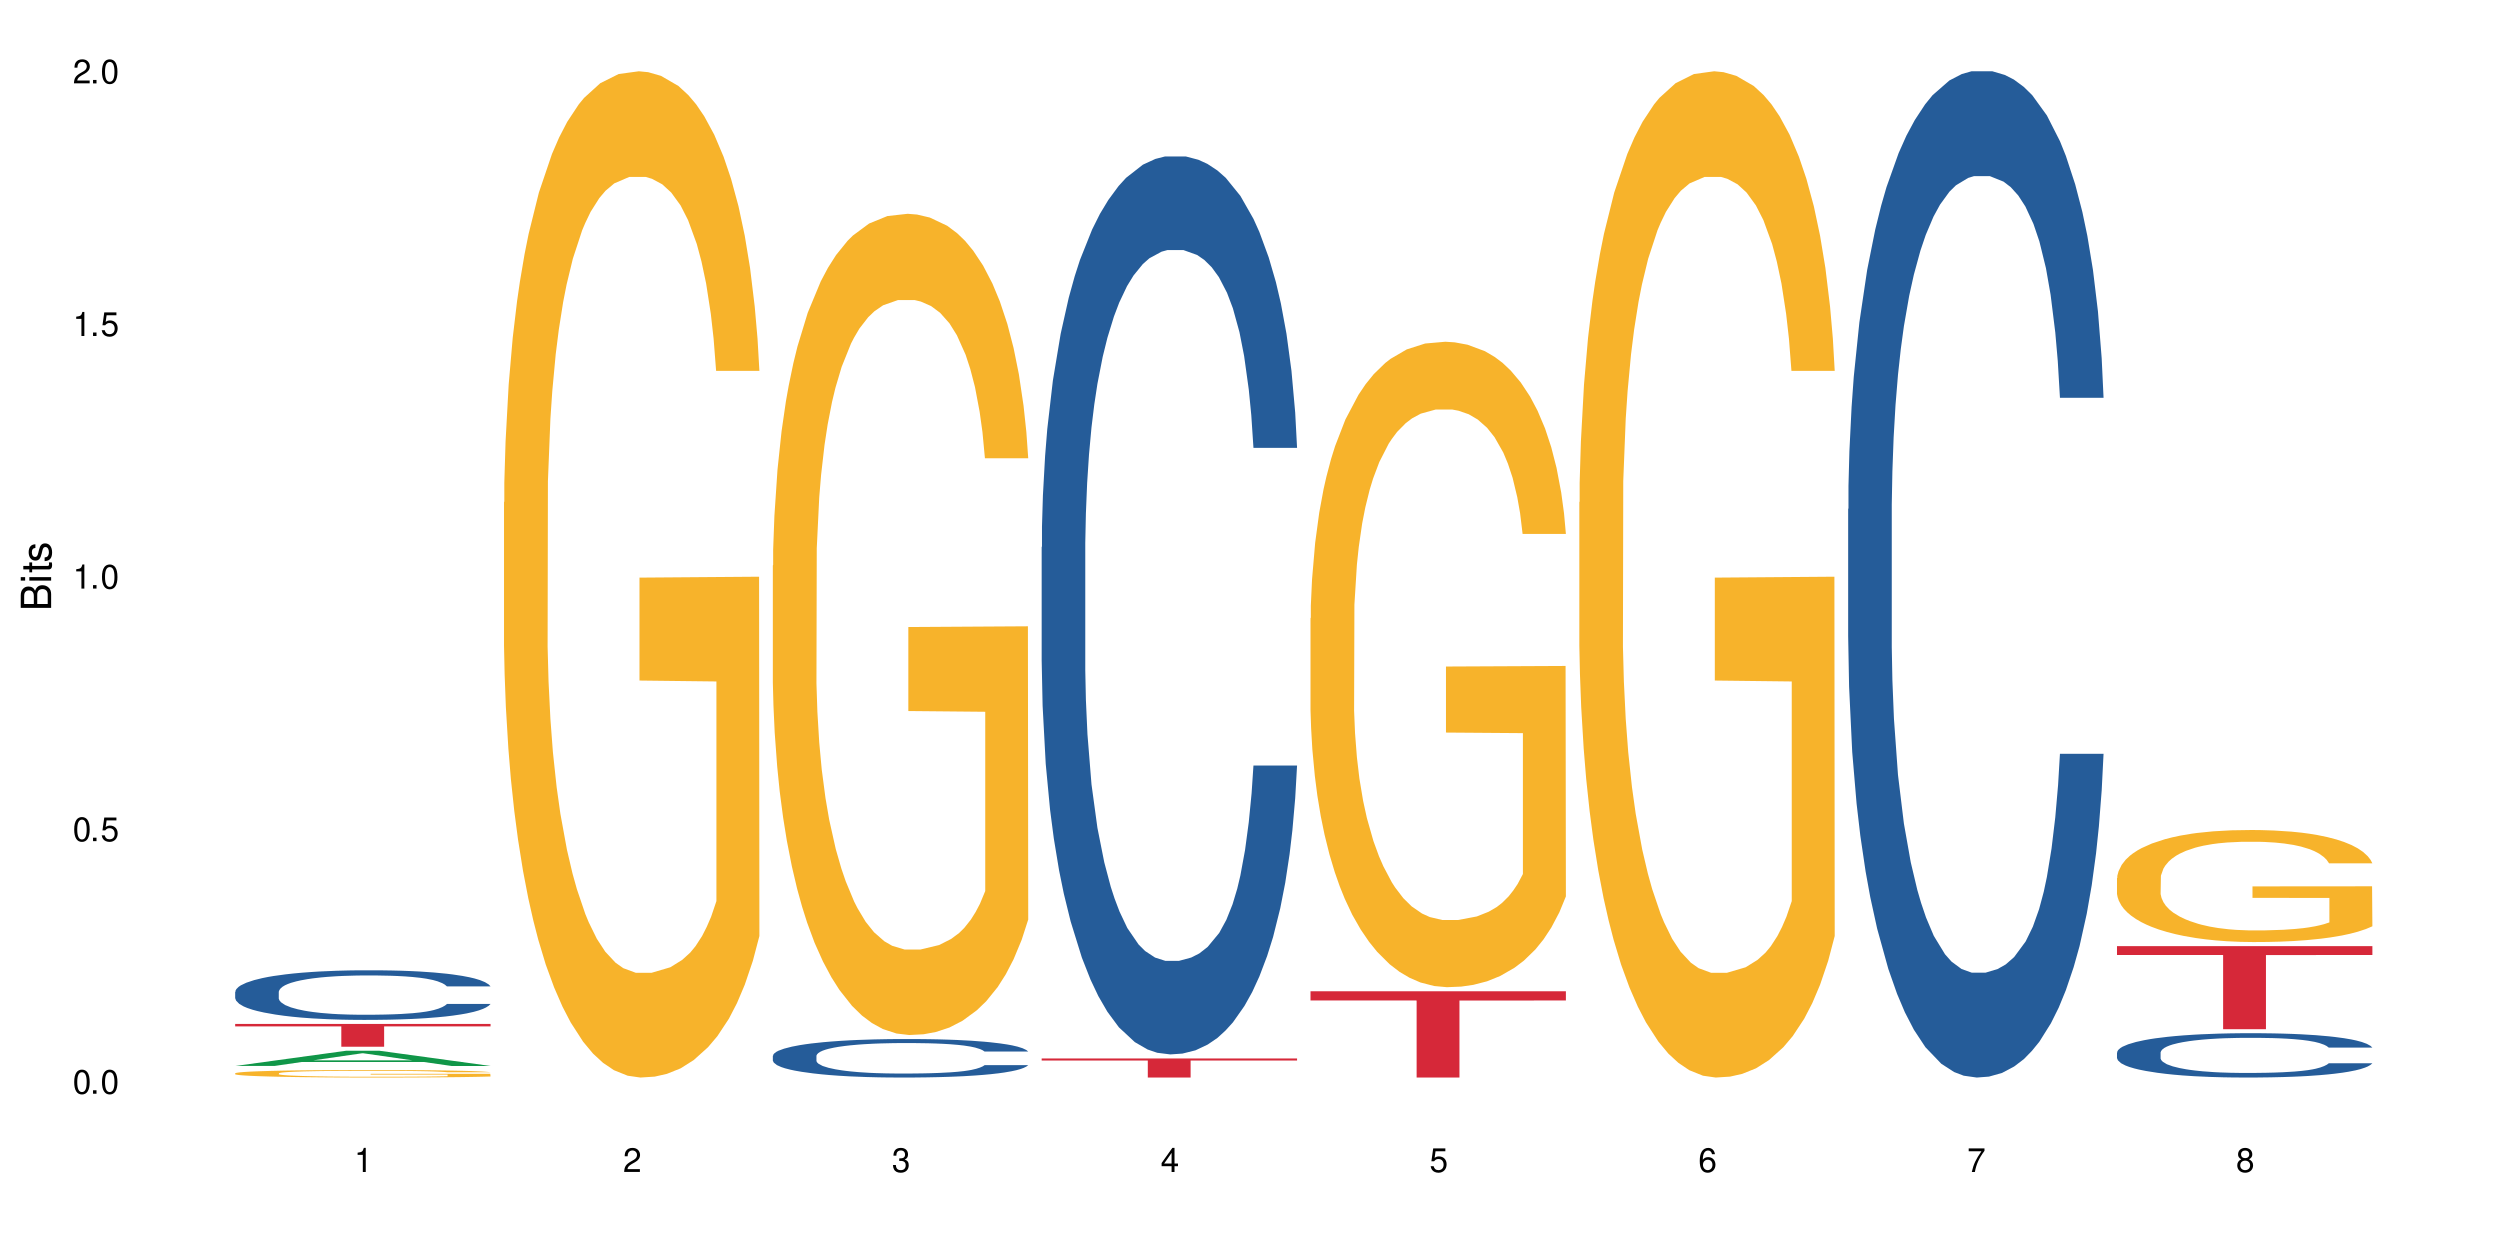 <?xml version="1.0" encoding="UTF-8"?>
<svg xmlns="http://www.w3.org/2000/svg" xmlns:xlink="http://www.w3.org/1999/xlink" width="720" height="360" viewBox="0 0 720 360">
<defs>
<g>
<g id="glyph-0-0">
</g>
<g id="glyph-0-1">
<path d="M 2.641 -6.938 C 2 -6.938 1.422 -6.656 1.078 -6.172 C 0.641 -5.562 0.406 -4.641 0.406 -3.359 C 0.406 -1.016 1.188 0.219 2.641 0.219 C 4.078 0.219 4.859 -1.016 4.859 -3.297 C 4.859 -4.641 4.656 -5.547 4.203 -6.172 C 3.844 -6.656 3.281 -6.938 2.641 -6.938 Z M 2.641 -6.188 C 3.547 -6.188 4 -5.25 4 -3.375 C 4 -1.406 3.562 -0.484 2.625 -0.484 C 1.734 -0.484 1.281 -1.438 1.281 -3.344 C 1.281 -5.25 1.734 -6.188 2.641 -6.188 Z M 2.641 -6.188 "/>
</g>
<g id="glyph-0-2">
<path d="M 1.828 -1 L 0.828 -1 L 0.828 0 L 1.828 0 Z M 1.828 -1 "/>
</g>
<g id="glyph-0-3">
<path d="M 4.562 -6.797 L 1.062 -6.797 L 0.547 -3.094 L 1.328 -3.094 C 1.719 -3.562 2.047 -3.734 2.578 -3.734 C 3.484 -3.734 4.062 -3.109 4.062 -2.094 C 4.062 -1.125 3.484 -0.531 2.578 -0.531 C 1.828 -0.531 1.375 -0.906 1.188 -1.672 L 0.328 -1.672 C 0.453 -1.109 0.547 -0.844 0.75 -0.594 C 1.125 -0.078 1.828 0.219 2.594 0.219 C 3.969 0.219 4.922 -0.781 4.922 -2.219 C 4.922 -3.562 4.031 -4.484 2.719 -4.484 C 2.25 -4.484 1.859 -4.359 1.469 -4.062 L 1.734 -5.969 L 4.562 -5.969 Z M 4.562 -6.797 "/>
</g>
<g id="glyph-0-4">
<path d="M 2.484 -4.938 L 2.484 0 L 3.328 0 L 3.328 -6.938 L 2.766 -6.938 C 2.469 -5.875 2.281 -5.734 0.984 -5.562 L 0.984 -4.938 Z M 2.484 -4.938 "/>
</g>
<g id="glyph-0-5">
<path d="M 4.859 -0.828 L 1.281 -0.828 C 1.359 -1.406 1.672 -1.781 2.5 -2.281 L 3.469 -2.828 C 4.406 -3.344 4.906 -4.062 4.906 -4.906 C 4.906 -5.484 4.672 -6.031 4.266 -6.406 C 3.859 -6.766 3.375 -6.938 2.719 -6.938 C 1.859 -6.938 1.219 -6.625 0.844 -6.031 C 0.609 -5.672 0.5 -5.234 0.484 -4.531 L 1.328 -4.531 C 1.359 -5.016 1.406 -5.281 1.531 -5.516 C 1.75 -5.938 2.188 -6.203 2.703 -6.203 C 3.469 -6.203 4.031 -5.641 4.031 -4.891 C 4.031 -4.344 3.719 -3.859 3.125 -3.516 L 2.234 -3 C 0.812 -2.172 0.406 -1.531 0.328 -0.016 L 4.859 -0.016 Z M 4.859 -0.828 "/>
</g>
<g id="glyph-0-6">
<path d="M 2.125 -3.188 L 2.578 -3.188 C 3.5 -3.188 3.984 -2.766 3.984 -1.922 C 3.984 -1.062 3.469 -0.531 2.594 -0.531 C 1.656 -0.531 1.203 -1 1.156 -2.016 L 0.312 -2.016 C 0.344 -1.453 0.438 -1.094 0.609 -0.781 C 0.953 -0.109 1.625 0.219 2.547 0.219 C 3.953 0.219 4.859 -0.625 4.859 -1.938 C 4.859 -2.828 4.516 -3.297 3.703 -3.594 C 4.344 -3.844 4.656 -4.328 4.656 -5.031 C 4.656 -6.219 3.875 -6.938 2.578 -6.938 C 1.203 -6.938 0.484 -6.172 0.453 -4.703 L 1.297 -4.703 C 1.312 -5.125 1.344 -5.359 1.453 -5.578 C 1.641 -5.969 2.062 -6.203 2.594 -6.203 C 3.344 -6.203 3.797 -5.75 3.797 -5 C 3.797 -4.516 3.609 -4.219 3.25 -4.047 C 3.016 -3.953 2.703 -3.922 2.125 -3.906 Z M 2.125 -3.188 "/>
</g>
<g id="glyph-0-7">
<path d="M 3.141 -1.672 L 3.141 0 L 3.984 0 L 3.984 -1.672 L 4.984 -1.672 L 4.984 -2.438 L 3.984 -2.438 L 3.984 -6.938 L 3.359 -6.938 L 0.266 -2.578 L 0.266 -1.672 Z M 3.141 -2.438 L 1 -2.438 L 3.141 -5.5 Z M 3.141 -2.438 "/>
</g>
<g id="glyph-0-8">
<path d="M 4.781 -5.125 C 4.609 -6.266 3.891 -6.938 2.844 -6.938 C 2.094 -6.938 1.422 -6.578 1.031 -5.953 C 0.594 -5.266 0.406 -4.422 0.406 -3.172 C 0.406 -2 0.578 -1.25 0.984 -0.641 C 1.359 -0.078 1.953 0.219 2.703 0.219 C 3.984 0.219 4.922 -0.75 4.922 -2.094 C 4.922 -3.375 4.062 -4.281 2.844 -4.281 C 2.172 -4.281 1.641 -4.031 1.281 -3.516 C 1.281 -5.234 1.828 -6.188 2.797 -6.188 C 3.391 -6.188 3.797 -5.797 3.938 -5.125 Z M 2.734 -3.531 C 3.547 -3.531 4.062 -2.953 4.062 -2.031 C 4.062 -1.156 3.484 -0.531 2.703 -0.531 C 1.922 -0.531 1.328 -1.188 1.328 -2.078 C 1.328 -2.938 1.906 -3.531 2.734 -3.531 Z M 2.734 -3.531 "/>
</g>
<g id="glyph-0-9">
<path d="M 4.984 -6.797 L 0.438 -6.797 L 0.438 -5.969 L 4.109 -5.969 C 2.5 -3.656 1.828 -2.234 1.328 0 L 2.219 0 C 2.594 -2.172 3.453 -4.047 4.984 -6.094 Z M 4.984 -6.797 "/>
</g>
<g id="glyph-0-10">
<path d="M 3.75 -3.656 C 4.469 -4.094 4.688 -4.438 4.688 -5.078 C 4.688 -6.172 3.844 -6.938 2.641 -6.938 C 1.438 -6.938 0.594 -6.172 0.594 -5.094 C 0.594 -4.438 0.812 -4.094 1.516 -3.656 C 0.734 -3.266 0.359 -2.703 0.359 -1.922 C 0.359 -0.656 1.281 0.219 2.641 0.219 C 3.984 0.219 4.922 -0.656 4.922 -1.922 C 4.922 -2.703 4.531 -3.266 3.75 -3.656 Z M 2.641 -6.188 C 3.359 -6.188 3.812 -5.75 3.812 -5.062 C 3.812 -4.406 3.344 -3.984 2.641 -3.984 C 1.922 -3.984 1.453 -4.406 1.453 -5.078 C 1.453 -5.75 1.922 -6.188 2.641 -6.188 Z M 2.641 -3.266 C 3.484 -3.266 4.062 -2.719 4.062 -1.906 C 4.062 -1.078 3.484 -0.531 2.625 -0.531 C 1.797 -0.531 1.219 -1.094 1.219 -1.906 C 1.219 -2.719 1.781 -3.266 2.641 -3.266 Z M 2.641 -3.266 "/>
</g>
<g id="glyph-1-0">
</g>
<g id="glyph-1-1">
<path d="M 0 -0.953 L 0 -4.891 C 0 -5.719 -0.234 -6.344 -0.734 -6.797 C -1.188 -7.234 -1.812 -7.469 -2.5 -7.469 C -3.547 -7.469 -4.188 -7 -4.625 -5.875 C -4.984 -6.688 -5.625 -7.094 -6.531 -7.094 C -7.172 -7.094 -7.734 -6.859 -8.141 -6.391 C -8.562 -5.922 -8.75 -5.344 -8.75 -4.5 L -8.75 -0.953 Z M -4.984 -2.062 L -7.766 -2.062 L -7.766 -4.219 C -7.766 -4.844 -7.688 -5.203 -7.453 -5.5 C -7.219 -5.812 -6.859 -5.969 -6.375 -5.969 C -5.891 -5.969 -5.531 -5.812 -5.297 -5.5 C -5.062 -5.203 -4.984 -4.844 -4.984 -4.219 Z M -0.984 -2.062 L -4 -2.062 L -4 -4.781 C -4 -5.766 -3.438 -6.359 -2.484 -6.359 C -1.547 -6.359 -0.984 -5.766 -0.984 -4.781 Z M -0.984 -2.062 "/>
</g>
<g id="glyph-1-2">
<path d="M -6.281 -1.797 L -6.281 -0.797 L 0 -0.797 L 0 -1.797 Z M -8.75 -1.797 L -8.75 -0.797 L -7.484 -0.797 L -7.484 -1.797 Z M -8.75 -1.797 "/>
</g>
<g id="glyph-1-3">
<path d="M -6.281 -3.047 L -6.281 -2.016 L -8.016 -2.016 L -8.016 -1.016 L -6.281 -1.016 L -6.281 -0.172 L -5.469 -0.172 L -5.469 -1.016 L -0.719 -1.016 C -0.078 -1.016 0.281 -1.453 0.281 -2.234 C 0.281 -2.5 0.25 -2.719 0.188 -3.047 L -0.641 -3.047 C -0.609 -2.906 -0.594 -2.766 -0.594 -2.562 C -0.594 -2.141 -0.719 -2.016 -1.156 -2.016 L -5.469 -2.016 L -5.469 -3.047 Z M -6.281 -3.047 "/>
</g>
<g id="glyph-1-4">
<path d="M -4.531 -5.25 C -5.766 -5.25 -6.469 -4.422 -6.469 -2.969 C -6.469 -1.516 -5.719 -0.562 -4.547 -0.562 C -3.562 -0.562 -3.094 -1.062 -2.734 -2.562 L -2.516 -3.484 C -2.344 -4.188 -2.094 -4.469 -1.641 -4.469 C -1.047 -4.469 -0.641 -3.875 -0.641 -3 C -0.641 -2.453 -0.797 -2 -1.062 -1.75 C -1.25 -1.594 -1.422 -1.531 -1.875 -1.469 L -1.875 -0.406 C -0.422 -0.453 0.281 -1.266 0.281 -2.922 C 0.281 -4.5 -0.5 -5.516 -1.719 -5.516 C -2.656 -5.516 -3.172 -4.984 -3.469 -3.734 L -3.703 -2.766 C -3.891 -1.953 -4.156 -1.609 -4.594 -1.609 C -5.188 -1.609 -5.547 -2.125 -5.547 -2.938 C -5.547 -3.75 -5.203 -4.172 -4.531 -4.203 Z M -4.531 -5.25 "/>
</g>
</g>
</defs>
<rect x="-72" y="-36" width="864" height="432" fill="rgb(100%, 100%, 100%)" fill-opacity="1"/>
<path fill-rule="nonzero" fill="rgb(6.275%, 58.824%, 28.235%)" fill-opacity="1" d="M 67.73 306.996 L 67.809 306.992 L 99.637 302.621 L 109.301 302.621 L 141.281 307 L 130.047 307 L 122.031 305.855 L 86.906 305.855 L 79.047 306.996 L 67.73 306.996 L 90.285 305.383 L 118.809 305.379 L 104.586 303.336 L 104.43 303.332 L 104.27 303.344 L 90.207 305.379 L 90.285 305.383 Z M 67.73 306.996 "/>
<path fill-rule="nonzero" fill="rgb(14.51%, 36.078%, 60%)" fill-opacity="1" d="M 67.73 285.664 L 67.82 285.652 L 67.82 285.34 L 68.09 284.844 L 68.719 284.215 L 69.344 283.785 L 70.961 283.016 L 73.203 282.27 L 75.535 281.695 L 77.238 281.355 L 78.766 281.094 L 82.262 280.613 L 84.504 280.363 L 86.926 280.141 L 89.887 279.922 L 92.039 279.789 L 96.883 279.582 L 100.469 279.488 L 103.25 279.449 L 109.262 279.449 L 112.848 279.504 L 115.449 279.566 L 118.32 279.672 L 120.742 279.789 L 124.957 280.078 L 128.727 280.441 L 130.43 280.652 L 133.121 281.055 L 135.184 281.449 L 136.617 281.785 L 138.234 282.27 L 139.668 282.859 L 140.746 283.523 L 141.281 284.086 L 128.727 284.086 L 128.098 283.562 L 127.379 283.156 L 126.035 282.621 L 124.688 282.242 L 122.805 281.867 L 121.102 281.617 L 118.77 281.371 L 116.707 281.211 L 114.555 281.094 L 112.488 281.016 L 108.543 280.938 L 103.969 280.938 L 102.266 280.965 L 98.766 281.07 L 96.883 281.16 L 94.191 281.344 L 92.309 281.512 L 90.066 281.773 L 88.539 281.996 L 86.656 282.336 L 85.312 282.637 L 83.785 283.066 L 82.891 283.395 L 82.082 283.758 L 81.363 284.188 L 80.828 284.645 L 80.469 285.129 L 80.289 285.598 L 80.289 287.621 L 80.469 288.094 L 80.918 288.641 L 82.082 289.438 L 83.785 290.129 L 85.762 290.676 L 87.645 291.07 L 88.719 291.254 L 90.156 291.461 L 92.398 291.723 L 95.629 291.984 L 97.512 292.086 L 100.383 292.191 L 103.34 292.246 L 107.289 292.246 L 110.785 292.191 L 113.117 292.125 L 115.539 292.023 L 118.859 291.801 L 120.922 291.59 L 122.715 291.344 L 124.062 291.094 L 124.957 290.887 L 126.305 290.48 L 127.379 290.039 L 128.188 289.582 L 128.727 289.137 L 141.281 289.137 L 140.746 289.66 L 139.938 290.168 L 139.129 290.547 L 137.875 291.004 L 136.441 291.41 L 134.375 291.867 L 132.672 292.164 L 130.43 292.492 L 128.367 292.742 L 126.125 292.961 L 122.805 293.223 L 120.652 293.355 L 118.32 293.473 L 115.539 293.574 L 112.043 293.668 L 108.273 293.719 L 104.777 293.734 L 101.008 293.707 L 98.227 293.652 L 94.551 293.535 L 89.977 293.301 L 86.656 293.055 L 84.055 292.805 L 81.812 292.543 L 79.301 292.191 L 76.074 291.617 L 74.098 291.172 L 72.754 290.809 L 71.23 290.301 L 70.152 289.844 L 68.898 289.109 L 68 288.184 L 67.73 287.465 Z M 67.73 285.664 "/>
<path fill-rule="nonzero" fill="rgb(96.863%, 70.196%, 16.863%)" fill-opacity="1" d="M 67.73 309.094 L 67.82 309.09 L 67.82 309.051 L 68.18 308.961 L 69.078 308.84 L 70.242 308.738 L 71.5 308.66 L 72.305 308.617 L 73.652 308.559 L 74.816 308.516 L 77.777 308.426 L 81.543 308.34 L 83.609 308.305 L 85.941 308.273 L 89.258 308.234 L 90.785 308.223 L 95.449 308.188 L 100.738 308.168 L 106.57 308.164 L 109.262 308.164 L 112.938 308.172 L 117.961 308.195 L 120.832 308.215 L 123.074 308.234 L 125.406 308.262 L 128.277 308.301 L 130.969 308.348 L 133.121 308.395 L 135.273 308.453 L 137.066 308.52 L 138.594 308.586 L 139.938 308.672 L 140.746 308.738 L 141.281 308.809 L 128.816 308.809 L 128.098 308.738 L 127.289 308.688 L 125.945 308.621 L 124.598 308.574 L 123.254 308.535 L 120.742 308.484 L 118.59 308.453 L 115.898 308.426 L 113.297 308.406 L 110.336 308.395 L 108.543 308.391 L 103.789 308.391 L 99.484 308.406 L 96.973 308.422 L 95.18 308.438 L 92.668 308.465 L 91.141 308.492 L 90.246 308.508 L 87.555 308.566 L 85.762 308.625 L 84.773 308.66 L 83.52 308.719 L 82.621 308.773 L 81.633 308.852 L 81.098 308.914 L 80.379 309.047 L 80.289 309.402 L 80.559 309.48 L 81.098 309.559 L 81.812 309.633 L 82.891 309.707 L 83.965 309.766 L 85.852 309.84 L 87.465 309.895 L 88.719 309.926 L 91.141 309.98 L 92.129 309.996 L 94.461 310.035 L 96.883 310.062 L 99.844 310.086 L 102.086 310.098 L 105.672 310.105 L 110.246 310.105 L 115.629 310.094 L 119.039 310.078 L 121.371 310.062 L 122.895 310.051 L 124.777 310.027 L 126.125 310.008 L 127.379 309.984 L 128.906 309.953 L 128.906 309.48 L 106.75 309.477 L 106.75 309.254 L 141.195 309.254 L 141.281 310.027 L 139.398 310.082 L 137.066 310.133 L 134.824 310.172 L 132.492 310.207 L 129.176 310.242 L 126.484 310.266 L 122.355 310.293 L 118.59 310.312 L 114.645 310.324 L 111.145 310.332 L 107.02 310.332 L 103.34 310.328 L 99.395 310.316 L 96.254 310.301 L 93.383 310.281 L 90.516 310.254 L 86.926 310.215 L 84.594 310.18 L 82.172 310.137 L 79.75 310.09 L 77.598 310.035 L 76.164 309.992 L 74.727 309.945 L 73.203 309.887 L 71.766 309.82 L 70.691 309.758 L 69.703 309.688 L 68.988 309.625 L 68.27 309.535 L 67.91 309.465 L 67.73 309.402 Z M 67.73 309.094 "/>
<path fill-rule="nonzero" fill="rgb(83.922%, 15.686%, 22.353%)" fill-opacity="1" d="M 67.73 294.895 L 141.281 294.895 L 141.281 295.598 L 110.629 295.605 L 110.629 301.457 L 98.297 301.457 L 98.297 295.609 L 98.117 295.598 L 67.73 295.598 Z M 67.73 294.895 "/>
<path fill-rule="nonzero" fill="rgb(96.863%, 70.196%, 16.863%)" fill-opacity="1" d="M 145.156 144.652 L 145.242 144.387 L 145.242 139.094 L 145.602 127.184 L 146.5 110.777 L 147.664 97.277 L 148.922 86.691 L 149.73 81.133 L 151.074 73.195 L 152.242 67.371 L 155.199 55.461 L 158.969 44.348 L 161.031 39.582 L 163.363 35.082 L 166.684 30.055 L 168.207 28.203 L 172.871 23.965 L 178.164 21.32 L 183.992 20.527 L 186.684 20.789 L 190.363 21.848 L 195.387 24.762 L 198.254 27.406 L 200.496 30.055 L 202.828 33.496 L 205.699 38.789 L 208.391 45.141 L 210.543 51.492 L 212.695 59.43 L 214.492 67.902 L 216.016 77.164 L 217.359 88.281 L 218.168 97.543 L 218.707 106.805 L 206.238 106.805 L 205.52 97.543 L 204.715 90.398 L 203.367 81.664 L 202.023 75.312 L 200.676 70.281 L 198.164 63.402 L 196.012 59.168 L 193.32 55.461 L 190.723 53.078 L 187.762 51.492 L 185.969 50.961 L 181.211 50.961 L 176.906 52.816 L 174.395 54.934 L 172.602 57.051 L 170.09 61.02 L 168.566 64.195 L 167.668 66.312 L 164.977 74.516 L 163.184 81.93 L 162.195 86.957 L 160.941 94.898 L 160.043 102.043 L 159.059 112.629 L 158.52 120.57 L 157.801 138.566 L 157.711 186.207 L 157.98 196.262 L 158.52 207.113 L 159.238 216.641 L 160.312 226.699 L 161.391 234.375 L 163.273 244.695 L 164.887 251.578 L 166.145 256.078 L 168.566 263.223 L 169.551 265.605 L 171.883 270.367 L 174.305 274.074 L 177.266 277.25 L 179.508 278.836 L 183.098 280.16 L 187.672 280.16 L 193.055 278.574 L 196.461 276.457 L 198.793 274.34 L 200.32 272.484 L 202.203 269.574 L 203.547 266.926 L 204.805 264.016 L 206.328 259.516 L 206.328 196.262 L 184.172 195.996 L 184.172 166.355 L 218.617 166.09 L 218.707 269.574 L 216.824 276.719 L 214.492 283.602 L 212.25 288.895 L 209.918 293.395 L 206.598 298.422 L 203.906 301.598 L 199.781 305.305 L 196.012 307.688 L 192.066 309.273 L 188.566 310.066 L 184.441 310.332 L 180.766 309.805 L 176.816 308.215 L 173.68 306.098 L 170.809 303.453 L 167.938 300.012 L 164.352 294.453 L 162.016 289.953 L 159.594 284.395 L 157.172 277.777 L 155.02 270.633 L 153.586 265.074 L 152.152 258.723 L 150.625 250.781 L 149.191 241.785 L 148.113 233.578 L 147.129 224.316 L 146.41 215.582 L 145.691 203.672 L 145.332 194.145 L 145.156 185.941 Z M 145.156 144.652 "/>
<path fill-rule="nonzero" fill="rgb(14.51%, 36.078%, 60%)" fill-opacity="1" d="M 222.578 304.07 L 222.668 304.062 L 222.668 303.82 L 222.938 303.434 L 223.562 302.949 L 224.191 302.613 L 225.809 302.016 L 228.051 301.438 L 230.383 300.992 L 232.086 300.73 L 233.609 300.527 L 237.109 300.152 L 239.352 299.961 L 241.773 299.785 L 244.734 299.613 L 246.887 299.512 L 251.73 299.352 L 255.316 299.281 L 258.098 299.25 L 264.109 299.25 L 267.695 299.289 L 270.297 299.34 L 273.168 299.422 L 275.59 299.512 L 279.805 299.734 L 283.57 300.02 L 285.277 300.184 L 287.969 300.496 L 290.031 300.801 L 291.465 301.062 L 293.082 301.438 L 294.516 301.895 L 295.59 302.41 L 296.129 302.848 L 283.57 302.848 L 282.945 302.441 L 282.227 302.129 L 280.883 301.711 L 279.535 301.418 L 277.652 301.125 L 275.949 300.934 L 273.617 300.738 L 271.551 300.617 L 269.398 300.527 L 267.336 300.465 L 263.391 300.406 L 258.816 300.406 L 257.109 300.426 L 253.613 300.508 L 251.73 300.578 L 249.039 300.719 L 247.156 300.852 L 244.914 301.055 L 243.387 301.227 L 241.504 301.488 L 240.16 301.723 L 238.633 302.055 L 237.738 302.309 L 236.93 302.594 L 236.211 302.926 L 235.672 303.281 L 235.316 303.656 L 235.137 304.02 L 235.137 305.59 L 235.316 305.957 L 235.762 306.383 L 236.93 307 L 238.633 307.535 L 240.605 307.961 L 242.492 308.266 L 243.566 308.406 L 245.004 308.57 L 247.246 308.773 L 250.473 308.977 L 252.355 309.055 L 255.227 309.137 L 258.188 309.176 L 262.133 309.176 L 265.633 309.137 L 267.965 309.086 L 270.387 309.004 L 273.707 308.832 L 275.77 308.672 L 277.562 308.48 L 278.906 308.285 L 279.805 308.125 L 281.148 307.809 L 282.227 307.465 L 283.035 307.109 L 283.57 306.766 L 296.129 306.766 L 295.59 307.172 L 294.785 307.566 L 293.977 307.859 L 292.723 308.215 L 291.285 308.527 L 289.223 308.883 L 287.52 309.117 L 285.277 309.371 L 283.215 309.562 L 280.973 309.734 L 277.652 309.938 L 275.5 310.039 L 273.168 310.129 L 270.387 310.211 L 266.887 310.281 L 263.121 310.324 L 259.621 310.332 L 255.855 310.312 L 253.074 310.273 L 249.398 310.18 L 244.824 310 L 241.504 309.805 L 238.902 309.613 L 236.66 309.41 L 234.148 309.137 L 230.918 308.691 L 228.945 308.348 L 227.602 308.062 L 226.074 307.668 L 225 307.312 L 223.742 306.746 L 222.848 306.027 L 222.578 305.469 Z M 222.578 304.07 "/>
<path fill-rule="nonzero" fill="rgb(96.863%, 70.196%, 16.863%)" fill-opacity="1" d="M 222.578 162.875 L 222.668 162.656 L 222.668 158.336 L 223.027 148.617 L 223.922 135.227 L 225.09 124.211 L 226.344 115.57 L 227.152 111.035 L 228.496 104.555 L 229.664 99.805 L 232.625 90.082 L 236.391 81.012 L 238.453 77.125 L 240.785 73.453 L 244.105 69.348 L 245.629 67.836 L 250.293 64.379 L 255.586 62.219 L 261.418 61.574 L 264.109 61.789 L 267.785 62.652 L 272.809 65.027 L 275.68 67.188 L 277.922 69.348 L 280.254 72.156 L 283.125 76.477 L 285.816 81.66 L 287.969 86.844 L 290.121 93.324 L 291.914 100.234 L 293.438 107.797 L 294.785 116.867 L 295.59 124.426 L 296.129 131.988 L 283.66 131.988 L 282.945 124.426 L 282.137 118.594 L 280.793 111.469 L 279.445 106.281 L 278.102 102.18 L 275.59 96.562 L 273.438 93.109 L 270.746 90.082 L 268.145 88.141 L 265.184 86.844 L 263.391 86.41 L 258.637 86.41 L 254.332 87.922 L 251.82 89.652 L 250.023 91.379 L 247.512 94.621 L 245.988 97.211 L 245.094 98.938 L 242.402 105.637 L 240.605 111.684 L 239.621 115.785 L 238.363 122.266 L 237.469 128.098 L 236.48 136.738 L 235.941 143.219 L 235.227 157.906 L 235.137 196.785 L 235.406 204.992 L 235.941 213.848 L 236.66 221.625 L 237.738 229.832 L 238.812 236.098 L 240.695 244.52 L 242.312 250.137 L 243.566 253.809 L 245.988 259.641 L 246.977 261.582 L 249.309 265.473 L 251.73 268.496 L 254.691 271.086 L 256.934 272.383 L 260.52 273.461 L 265.094 273.461 L 270.477 272.168 L 273.887 270.438 L 276.219 268.711 L 277.742 267.199 L 279.625 264.824 L 280.973 262.664 L 282.227 260.289 L 283.75 256.617 L 283.75 204.992 L 261.598 204.777 L 261.598 180.586 L 296.039 180.371 L 296.129 264.824 L 294.246 270.656 L 291.914 276.27 L 289.672 280.59 L 287.34 284.262 L 284.02 288.367 L 281.328 290.957 L 277.203 293.98 L 273.438 295.926 L 269.488 297.223 L 265.992 297.871 L 261.867 298.086 L 258.188 297.652 L 254.242 296.359 L 251.102 294.629 L 248.23 292.469 L 245.359 289.664 L 241.773 285.125 L 239.441 281.453 L 237.02 276.918 L 234.598 271.52 L 232.445 265.688 L 231.008 261.152 L 229.574 255.969 L 228.051 249.488 L 226.613 242.145 L 225.539 235.449 L 224.551 227.887 L 223.832 220.762 L 223.117 211.039 L 222.758 203.266 L 222.578 196.57 Z M 222.578 162.875 "/>
<path fill-rule="nonzero" fill="rgb(14.51%, 36.078%, 60%)" fill-opacity="1" d="M 300 157.586 L 300.09 157.348 L 300.09 151.676 L 300.359 142.691 L 300.988 131.344 L 301.617 123.543 L 303.23 109.598 L 305.473 96.125 L 307.805 85.723 L 309.508 79.578 L 311.035 74.848 L 314.531 66.102 L 316.773 61.609 L 319.195 57.594 L 322.156 53.574 L 324.309 51.211 L 329.152 47.426 L 332.742 45.773 L 335.52 45.062 L 341.531 45.062 L 345.117 46.008 L 347.719 47.191 L 350.59 49.082 L 353.012 51.211 L 357.227 56.41 L 360.996 63.027 L 362.699 66.812 L 365.391 74.141 L 367.453 81.23 L 368.891 87.379 L 370.504 96.125 L 371.938 106.762 L 373.016 118.816 L 373.555 128.98 L 360.996 128.98 L 360.367 119.527 L 359.648 112.199 L 358.305 102.508 L 356.961 95.652 L 355.074 88.797 L 353.371 84.305 L 351.039 79.812 L 348.977 76.977 L 346.824 74.848 L 344.762 73.43 L 340.812 72.012 L 336.238 72.012 L 334.535 72.484 L 331.035 74.375 L 329.152 76.031 L 326.461 79.34 L 324.578 82.414 L 322.336 87.141 L 320.812 91.16 L 318.926 97.305 L 317.582 102.742 L 316.059 110.543 L 315.16 116.453 L 314.352 123.07 L 313.637 130.871 L 313.098 139.145 L 312.738 147.891 L 312.559 156.402 L 312.559 193.043 L 312.738 201.551 L 313.188 211.48 L 314.352 225.898 L 316.059 238.43 L 318.031 248.355 L 319.914 255.449 L 320.992 258.758 L 322.426 262.539 L 324.668 267.27 L 327.898 271.996 L 329.781 273.887 L 332.652 275.777 L 335.609 276.723 L 339.559 276.723 L 343.055 275.777 L 345.387 274.598 L 347.809 272.703 L 351.129 268.688 L 353.191 264.902 L 354.984 260.414 L 356.332 255.922 L 357.227 252.141 L 358.574 244.812 L 359.648 236.773 L 360.457 228.5 L 360.996 220.465 L 373.555 220.465 L 373.016 229.918 L 372.207 239.137 L 371.402 245.992 L 370.145 254.266 L 368.711 261.594 L 366.645 269.867 L 364.941 275.305 L 362.699 281.215 L 360.637 285.707 L 358.395 289.727 L 355.074 294.453 L 352.922 296.816 L 350.59 298.945 L 347.809 300.836 L 344.312 302.488 L 340.543 303.434 L 337.047 303.672 L 333.277 303.199 L 330.5 302.254 L 326.82 300.125 L 322.246 295.871 L 318.926 291.379 L 316.324 286.887 L 314.082 282.16 L 311.57 275.777 L 308.344 265.375 L 306.371 257.34 L 305.023 250.723 L 303.5 241.5 L 302.422 233.227 L 301.168 219.992 L 300.27 203.207 L 300 190.207 Z M 300 157.586 "/>
<path fill-rule="nonzero" fill="rgb(83.922%, 15.686%, 22.353%)" fill-opacity="1" d="M 300 304.836 L 373.555 304.836 L 373.555 305.426 L 342.898 305.43 L 342.898 310.332 L 330.566 310.332 L 330.566 305.434 L 330.387 305.426 L 300 305.426 Z M 300 304.836 "/>
<path fill-rule="nonzero" fill="rgb(96.863%, 70.196%, 16.863%)" fill-opacity="1" d="M 377.426 178.043 L 377.516 177.871 L 377.516 174.477 L 377.871 166.836 L 378.77 156.312 L 379.938 147.652 L 381.191 140.863 L 382 137.297 L 383.344 132.207 L 384.512 128.473 L 387.469 120.832 L 391.238 113.703 L 393.301 110.645 L 395.633 107.762 L 398.953 104.535 L 400.477 103.348 L 405.141 100.629 L 410.434 98.934 L 416.262 98.422 L 418.953 98.594 L 422.633 99.273 L 427.656 101.141 L 430.527 102.836 L 432.77 104.535 L 435.102 106.742 L 437.969 110.137 L 440.66 114.211 L 442.812 118.285 L 444.969 123.379 L 446.762 128.809 L 448.285 134.754 L 449.633 141.883 L 450.438 147.824 L 450.977 153.766 L 438.508 153.766 L 437.789 147.824 L 436.984 143.238 L 435.637 137.637 L 434.293 133.562 L 432.949 130.34 L 430.438 125.926 L 428.281 123.207 L 425.594 120.832 L 422.992 119.305 L 420.031 118.285 L 418.238 117.945 L 413.484 117.945 L 409.176 119.133 L 406.664 120.492 L 404.871 121.852 L 402.359 124.398 L 400.836 126.434 L 399.938 127.793 L 397.246 133.055 L 395.453 137.809 L 394.469 141.035 L 393.211 146.125 L 392.312 150.711 L 391.328 157.5 L 390.789 162.594 L 390.07 174.137 L 389.98 204.695 L 390.25 211.145 L 390.789 218.105 L 391.508 224.215 L 392.582 230.668 L 393.66 235.59 L 395.543 242.211 L 397.156 246.625 L 398.414 249.512 L 400.836 254.094 L 401.82 255.621 L 404.156 258.676 L 406.574 261.055 L 409.535 263.09 L 411.777 264.109 L 415.367 264.957 L 419.941 264.957 L 425.324 263.941 L 428.73 262.582 L 431.062 261.223 L 432.59 260.035 L 434.473 258.168 L 435.816 256.469 L 437.074 254.602 L 438.598 251.719 L 438.598 211.145 L 416.441 210.977 L 416.441 191.961 L 450.887 191.793 L 450.977 258.168 L 449.094 262.75 L 446.762 267.164 L 444.52 270.562 L 442.188 273.445 L 438.867 276.672 L 436.176 278.711 L 432.051 281.086 L 428.281 282.613 L 424.336 283.633 L 420.84 284.141 L 416.711 284.312 L 413.035 283.973 L 409.086 282.953 L 405.949 281.594 L 403.078 279.898 L 400.207 277.691 L 396.621 274.125 L 394.289 271.238 L 391.867 267.676 L 389.445 263.43 L 387.293 258.848 L 385.855 255.281 L 384.422 251.207 L 382.895 246.117 L 381.461 240.344 L 380.383 235.082 L 379.398 229.141 L 378.68 223.535 L 377.961 215.898 L 377.605 209.785 L 377.426 204.523 Z M 377.426 178.043 "/>
<path fill-rule="nonzero" fill="rgb(83.922%, 15.686%, 22.353%)" fill-opacity="1" d="M 377.426 285.477 L 450.977 285.477 L 450.977 288.137 L 420.324 288.16 L 420.324 310.332 L 407.988 310.332 L 407.988 288.184 L 407.809 288.137 L 377.426 288.137 Z M 377.426 285.477 "/>
<path fill-rule="nonzero" fill="rgb(96.863%, 70.196%, 16.863%)" fill-opacity="1" d="M 454.848 144.652 L 454.938 144.387 L 454.938 139.094 L 455.297 127.184 L 456.191 110.777 L 457.359 97.277 L 458.613 86.691 L 459.422 81.133 L 460.77 73.195 L 461.934 67.371 L 464.895 55.461 L 468.66 44.348 L 470.723 39.582 L 473.055 35.082 L 476.375 30.055 L 477.898 28.203 L 482.562 23.965 L 487.855 21.32 L 493.688 20.527 L 496.379 20.789 L 500.055 21.848 L 505.078 24.762 L 507.949 27.406 L 510.191 30.055 L 512.523 33.496 L 515.395 38.789 L 518.086 45.141 L 520.238 51.492 L 522.391 59.43 L 524.184 67.902 L 525.711 77.164 L 527.055 88.281 L 527.863 97.543 L 528.398 106.805 L 515.934 106.805 L 515.215 97.543 L 514.406 90.398 L 513.062 81.664 L 511.715 75.312 L 510.371 70.281 L 507.859 63.402 L 505.707 59.168 L 503.016 55.461 L 500.414 53.078 L 497.453 51.492 L 495.66 50.961 L 490.906 50.961 L 486.602 52.816 L 484.09 54.934 L 482.297 57.051 L 479.785 61.02 L 478.258 64.195 L 477.363 66.312 L 474.672 74.516 L 472.879 81.93 L 471.891 86.957 L 470.633 94.898 L 469.738 102.043 L 468.75 112.629 L 468.211 120.57 L 467.496 138.566 L 467.406 186.207 L 467.676 196.262 L 468.211 207.113 L 468.93 216.641 L 470.008 226.699 L 471.082 234.375 L 472.965 244.695 L 474.582 251.578 L 475.836 256.078 L 478.258 263.223 L 479.246 265.605 L 481.578 270.367 L 484 274.074 L 486.961 277.25 L 489.203 278.836 L 492.789 280.16 L 497.363 280.16 L 502.746 278.574 L 506.156 276.457 L 508.488 274.34 L 510.012 272.484 L 511.895 269.574 L 513.242 266.926 L 514.496 264.016 L 516.023 259.516 L 516.023 196.262 L 493.867 195.996 L 493.867 166.355 L 528.309 166.09 L 528.398 269.574 L 526.516 276.719 L 524.184 283.602 L 521.941 288.895 L 519.609 293.395 L 516.289 298.422 L 513.602 301.598 L 509.473 305.305 L 505.707 307.688 L 501.758 309.273 L 498.262 310.066 L 494.137 310.332 L 490.457 309.805 L 486.512 308.215 L 483.371 306.098 L 480.5 303.453 L 477.633 300.012 L 474.043 294.453 L 471.711 289.953 L 469.289 284.395 L 466.867 277.777 L 464.715 270.633 L 463.281 265.074 L 461.844 258.723 L 460.32 250.781 L 458.883 241.785 L 457.809 233.578 L 456.82 224.316 L 456.102 215.582 L 455.387 203.672 L 455.027 194.145 L 454.848 185.941 Z M 454.848 144.652 "/>
<path fill-rule="nonzero" fill="rgb(14.51%, 36.078%, 60%)" fill-opacity="1" d="M 532.27 146.621 L 532.359 146.355 L 532.359 140 L 532.629 129.934 L 533.258 117.215 L 533.887 108.477 L 535.5 92.844 L 537.742 77.746 L 540.074 66.09 L 541.777 59.203 L 543.305 53.902 L 546.801 44.102 L 549.043 39.07 L 551.465 34.566 L 554.426 30.062 L 556.578 27.414 L 561.422 23.176 L 565.012 21.32 L 567.793 20.527 L 573.801 20.527 L 577.391 21.586 L 579.992 22.91 L 582.859 25.031 L 585.281 27.414 L 589.5 33.242 L 593.266 40.66 L 594.969 44.898 L 597.66 53.109 L 599.723 61.055 L 601.16 67.945 L 602.773 77.746 L 604.207 89.668 L 605.285 103.176 L 605.824 114.566 L 593.266 114.566 L 592.637 103.973 L 591.922 95.758 L 590.574 84.898 L 589.23 77.215 L 587.344 69.535 L 585.641 64.5 L 583.309 59.469 L 581.246 56.289 L 579.094 53.902 L 577.031 52.316 L 573.082 50.727 L 568.508 50.727 L 566.805 51.254 L 563.305 53.375 L 561.422 55.23 L 558.73 58.938 L 556.848 62.383 L 554.605 67.68 L 553.082 72.184 L 551.199 79.07 L 549.852 85.164 L 548.328 93.906 L 547.43 100.527 L 546.621 107.945 L 545.906 116.688 L 545.367 125.957 L 545.008 135.762 L 544.828 145.297 L 544.828 186.355 L 545.008 195.895 L 545.457 207.02 L 546.621 223.18 L 548.328 237.219 L 550.301 248.344 L 552.184 256.293 L 553.262 260 L 554.695 264.238 L 556.938 269.535 L 560.168 274.836 L 562.051 276.953 L 564.922 279.074 L 567.883 280.133 L 571.828 280.133 L 575.324 279.074 L 577.656 277.75 L 580.078 275.629 L 583.398 271.125 L 585.461 266.887 L 587.254 261.855 L 588.602 256.82 L 589.5 252.582 L 590.844 244.371 L 591.922 235.363 L 592.727 226.094 L 593.266 217.086 L 605.824 217.086 L 605.285 227.684 L 604.477 238.012 L 603.672 245.695 L 602.414 254.969 L 600.98 263.18 L 598.918 272.449 L 597.211 278.543 L 594.969 285.168 L 592.906 290.199 L 590.664 294.703 L 587.344 300 L 585.191 302.648 L 582.859 305.035 L 580.078 307.152 L 576.582 309.008 L 572.816 310.066 L 569.316 310.332 L 565.551 309.801 L 562.77 308.742 L 559.09 306.359 L 554.516 301.59 L 551.199 296.559 L 548.598 291.523 L 546.355 286.227 L 543.844 279.074 L 540.613 267.418 L 538.641 258.41 L 537.293 250.992 L 535.77 240.664 L 534.691 231.391 L 533.438 216.555 L 532.539 197.746 L 532.27 183.18 Z M 532.27 146.621 "/>
<path fill-rule="nonzero" fill="rgb(14.51%, 36.078%, 60%)" fill-opacity="1" d="M 609.695 303.125 L 609.785 303.113 L 609.785 302.832 L 610.055 302.387 L 610.68 301.828 L 611.309 301.445 L 612.922 300.754 L 615.164 300.09 L 617.5 299.578 L 619.203 299.273 L 620.727 299.039 L 624.227 298.609 L 626.469 298.387 L 628.891 298.188 L 631.852 297.992 L 634.004 297.875 L 638.848 297.688 L 642.434 297.605 L 645.215 297.57 L 651.223 297.57 L 654.812 297.617 L 657.414 297.676 L 660.285 297.77 L 662.707 297.875 L 666.922 298.129 L 670.688 298.457 L 672.395 298.645 L 675.086 299.004 L 677.148 299.355 L 678.582 299.66 L 680.195 300.09 L 681.633 300.617 L 682.707 301.211 L 683.246 301.711 L 670.688 301.711 L 670.062 301.246 L 669.344 300.883 L 667.996 300.406 L 666.652 300.066 L 664.77 299.73 L 663.066 299.508 L 660.734 299.285 L 658.668 299.145 L 656.516 299.039 L 654.453 298.969 L 650.508 298.902 L 645.934 298.902 L 644.227 298.926 L 640.73 299.016 L 638.848 299.098 L 636.156 299.262 L 634.273 299.414 L 632.027 299.648 L 630.504 299.844 L 628.621 300.148 L 627.273 300.418 L 625.75 300.801 L 624.852 301.094 L 624.047 301.422 L 623.328 301.805 L 622.789 302.215 L 622.43 302.645 L 622.254 303.066 L 622.254 304.875 L 622.43 305.293 L 622.879 305.781 L 624.047 306.496 L 625.75 307.113 L 627.723 307.602 L 629.605 307.953 L 630.684 308.117 L 632.117 308.301 L 634.363 308.535 L 637.59 308.77 L 639.473 308.863 L 642.344 308.957 L 645.305 309.004 L 649.25 309.004 L 652.75 308.957 L 655.082 308.898 L 657.504 308.805 L 660.82 308.605 L 662.887 308.418 L 664.68 308.199 L 666.023 307.977 L 666.922 307.789 L 668.266 307.43 L 669.344 307.031 L 670.152 306.621 L 670.688 306.227 L 683.246 306.227 L 682.707 306.691 L 681.902 307.148 L 681.094 307.484 L 679.84 307.895 L 678.402 308.258 L 676.34 308.664 L 674.637 308.934 L 672.395 309.223 L 670.332 309.445 L 668.086 309.645 L 664.77 309.879 L 662.617 309.996 L 660.285 310.098 L 657.504 310.191 L 654.004 310.273 L 650.238 310.32 L 646.738 310.332 L 642.973 310.309 L 640.191 310.262 L 636.516 310.156 L 631.941 309.949 L 628.621 309.727 L 626.02 309.504 L 623.777 309.27 L 621.266 308.957 L 618.035 308.441 L 616.062 308.047 L 614.719 307.719 L 613.191 307.266 L 612.117 306.855 L 610.859 306.203 L 609.965 305.375 L 609.695 304.734 Z M 609.695 303.125 "/>
<path fill-rule="nonzero" fill="rgb(96.863%, 70.196%, 16.863%)" fill-opacity="1" d="M 609.695 252.863 L 609.785 252.832 L 609.785 252.242 L 610.145 250.918 L 611.039 249.09 L 612.207 247.586 L 613.461 246.41 L 614.27 245.789 L 615.613 244.906 L 616.781 244.258 L 619.742 242.93 L 623.508 241.691 L 625.57 241.164 L 627.902 240.66 L 631.223 240.102 L 632.746 239.895 L 637.41 239.422 L 642.703 239.129 L 648.535 239.039 L 651.223 239.07 L 654.902 239.188 L 659.926 239.512 L 662.797 239.805 L 665.039 240.102 L 667.371 240.484 L 670.242 241.074 L 672.93 241.781 L 675.086 242.488 L 677.238 243.371 L 679.031 244.316 L 680.555 245.348 L 681.902 246.586 L 682.707 247.617 L 683.246 248.648 L 670.777 248.648 L 670.062 247.617 L 669.254 246.82 L 667.91 245.848 L 666.562 245.141 L 665.219 244.582 L 662.707 243.816 L 660.555 243.344 L 657.863 242.93 L 655.262 242.664 L 652.301 242.488 L 650.508 242.43 L 645.754 242.43 L 641.449 242.637 L 638.938 242.871 L 637.141 243.105 L 634.629 243.551 L 633.105 243.902 L 632.207 244.141 L 629.52 245.051 L 627.723 245.879 L 626.738 246.438 L 625.48 247.32 L 624.586 248.117 L 623.598 249.297 L 623.059 250.18 L 622.344 252.184 L 622.254 257.488 L 622.52 258.609 L 623.059 259.816 L 623.777 260.879 L 624.852 262 L 625.93 262.855 L 627.812 264.004 L 629.43 264.77 L 630.684 265.27 L 633.105 266.066 L 634.094 266.332 L 636.426 266.863 L 638.848 267.273 L 641.805 267.629 L 644.047 267.805 L 647.637 267.953 L 652.211 267.953 L 657.594 267.777 L 661 267.539 L 663.332 267.305 L 664.859 267.098 L 666.742 266.773 L 668.086 266.48 L 669.344 266.156 L 670.867 265.652 L 670.867 258.609 L 648.715 258.582 L 648.715 255.281 L 683.156 255.25 L 683.246 266.773 L 681.363 267.57 L 679.031 268.336 L 676.789 268.926 L 674.457 269.426 L 671.137 269.984 L 668.445 270.34 L 664.32 270.754 L 660.555 271.016 L 656.605 271.195 L 653.109 271.281 L 648.98 271.312 L 645.305 271.254 L 641.359 271.078 L 638.219 270.84 L 635.348 270.547 L 632.477 270.164 L 628.891 269.543 L 626.559 269.043 L 624.137 268.422 L 621.715 267.688 L 619.562 266.891 L 618.125 266.273 L 616.691 265.566 L 615.164 264.68 L 613.73 263.68 L 612.656 262.766 L 611.668 261.734 L 610.949 260.762 L 610.234 259.434 L 609.875 258.375 L 609.695 257.461 Z M 609.695 252.863 "/>
<path fill-rule="nonzero" fill="rgb(83.922%, 15.686%, 22.353%)" fill-opacity="1" d="M 609.695 272.477 L 683.246 272.477 L 683.246 275.039 L 652.594 275.059 L 652.594 296.406 L 640.258 296.406 L 640.258 275.082 L 640.082 275.039 L 609.695 275.039 Z M 609.695 272.477 "/>
<g fill="rgb(0%, 0%, 0%)" fill-opacity="1">
<use xlink:href="#glyph-0-1" x="20.965" y="314.993"/>
<use xlink:href="#glyph-0-2" x="25.965" y="314.993"/>
<use xlink:href="#glyph-0-1" x="28.965" y="314.993"/>
</g>
<g fill="rgb(0%, 0%, 0%)" fill-opacity="1">
<use xlink:href="#glyph-0-1" x="20.965" y="242.251"/>
<use xlink:href="#glyph-0-2" x="25.965" y="242.251"/>
<use xlink:href="#glyph-0-3" x="28.965" y="242.251"/>
</g>
<g fill="rgb(0%, 0%, 0%)" fill-opacity="1">
<use xlink:href="#glyph-0-4" x="20.965" y="169.509"/>
<use xlink:href="#glyph-0-2" x="25.965" y="169.509"/>
<use xlink:href="#glyph-0-1" x="28.965" y="169.509"/>
</g>
<g fill="rgb(0%, 0%, 0%)" fill-opacity="1">
<use xlink:href="#glyph-0-4" x="20.965" y="96.767"/>
<use xlink:href="#glyph-0-2" x="25.965" y="96.767"/>
<use xlink:href="#glyph-0-3" x="28.965" y="96.767"/>
</g>
<g fill="rgb(0%, 0%, 0%)" fill-opacity="1">
<use xlink:href="#glyph-0-5" x="20.965" y="24.024"/>
<use xlink:href="#glyph-0-2" x="25.965" y="24.024"/>
<use xlink:href="#glyph-0-1" x="28.965" y="24.024"/>
</g>
<g fill="rgb(0%, 0%, 0%)" fill-opacity="1">
<use xlink:href="#glyph-0-4" x="102.008" y="337.532"/>
</g>
<g fill="rgb(0%, 0%, 0%)" fill-opacity="1">
<use xlink:href="#glyph-0-5" x="179.43" y="337.532"/>
</g>
<g fill="rgb(0%, 0%, 0%)" fill-opacity="1">
<use xlink:href="#glyph-0-6" x="256.855" y="337.532"/>
</g>
<g fill="rgb(0%, 0%, 0%)" fill-opacity="1">
<use xlink:href="#glyph-0-7" x="334.277" y="337.532"/>
</g>
<g fill="rgb(0%, 0%, 0%)" fill-opacity="1">
<use xlink:href="#glyph-0-3" x="411.699" y="337.532"/>
</g>
<g fill="rgb(0%, 0%, 0%)" fill-opacity="1">
<use xlink:href="#glyph-0-8" x="489.125" y="337.532"/>
</g>
<g fill="rgb(0%, 0%, 0%)" fill-opacity="1">
<use xlink:href="#glyph-0-9" x="566.547" y="337.532"/>
</g>
<g fill="rgb(0%, 0%, 0%)" fill-opacity="1">
<use xlink:href="#glyph-0-10" x="643.969" y="337.532"/>
</g>
<g fill="rgb(0%, 0%, 0%)" fill-opacity="1">
<use xlink:href="#glyph-1-1" x="14.725" y="176.012"/>
<use xlink:href="#glyph-1-2" x="14.725" y="168.012"/>
<use xlink:href="#glyph-1-3" x="14.725" y="165.012"/>
<use xlink:href="#glyph-1-4" x="14.725" y="162.012"/>
</g>
</svg>
